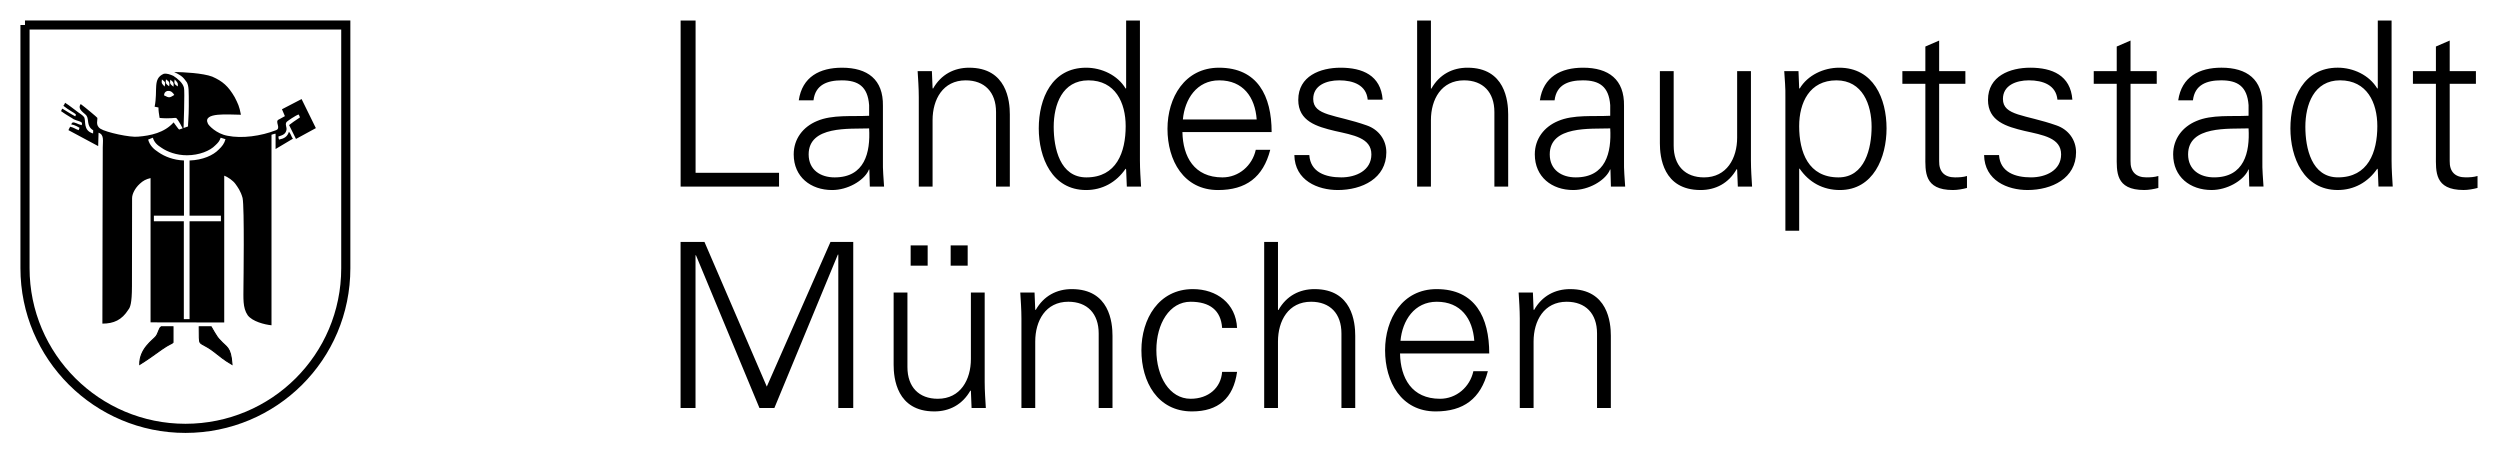 <svg style="fill-rule:evenodd;clip-rule:evenodd;stroke-miterlimit:3.864;" xml:space="preserve" xmlns:xlink="http://www.w3.org/1999/xlink" xmlns="http://www.w3.org/2000/svg" version="1.1" viewBox="0 0 613 112" height="100%" width="100%"><g id="layer1"><path style="fill-rule:nonzero;" d="M597.286,38.186c-0,3.833 -0.395,8.402 6.764,8.402c1.128,0 2.368,-0.225 3.439,-0.507l-0,-2.934c-0.902,0.285 -1.917,0.341 -2.932,0.341c-2.593,-0 -3.945,-1.409 -3.889,-4.005l-0,-18.944l6.426,0l0,-3.1l-6.426,-0l-0,-7.501l-3.382,1.466l-0,6.035l-5.637,-0l-0,3.1l5.637,0l-0,17.647m-14.365,-7.272c-0,6.427 -2.255,12.574 -9.643,12.574c-6.482,-0 -8.004,-7.162 -8.004,-12.405c-0,-5.414 2.085,-11.389 8.512,-11.389c6.598,-0 9.135,5.467 9.135,11.22Zm0.282,14.829l3.495,-0c-0.113,-1.917 -0.282,-4.175 -0.282,-6.373l-0,-34.336l-3.382,0l-0,16.576l-0.113,0.113c-1.973,-3.326 -5.922,-5.13 -9.699,-5.13c-8.399,0 -11.615,7.554 -11.615,14.885c-0,7.103 3.216,15.11 11.615,15.11c3.946,0 7.388,-1.86 9.699,-5.245l0.113,0.225l0.169,4.175m-46.681,-7.895c-0,-7.103 10.037,-6.201 14.828,-6.37c0.339,5.919 -1.071,12.01 -8.458,12.01c-3.439,-0 -6.37,-1.807 -6.37,-5.64Zm14.828,-9.47c-4.115,0.225 -9.022,-0.339 -12.799,1.296c-3.382,1.409 -5.693,4.341 -5.693,8.174c-0,5.527 4.171,8.74 9.414,8.74c3.836,0 7.613,-2.254 8.853,-4.625l0.169,-0.395l0.113,0l0.113,4.175l3.494,-0c-0.112,-1.917 -0.338,-4.175 -0.281,-6.373l-0,-13.419c0.112,-6.483 -3.777,-9.358 -10.034,-9.358c-5.415,0 -9.755,2.199 -10.601,8.005l3.608,-0c0.451,-3.833 3.382,-4.904 6.936,-4.904c4.003,-0 6.37,1.465 6.708,6.087l0,2.597m-32.328,9.808c0,3.833 -0.394,8.402 6.768,8.402c1.127,0 2.367,-0.225 3.438,-0.507l0,-2.934c-0.902,0.285 -1.916,0.341 -2.931,0.341c-2.593,-0 -3.946,-1.409 -3.89,-4.005l0,-18.944l6.427,0l-0,-3.1l-6.427,-0l0,-7.501l-3.385,1.466l0,6.035l-5.637,-0l0,3.1l5.637,0l0,17.647m-31.567,-13.701c-0,5.246 4.509,6.542 8.963,7.613c4.509,1.015 8.966,1.691 8.966,5.75c-0,3.946 -3.78,5.64 -7.388,5.64c-3.833,-0 -7.554,-1.243 -7.835,-5.471l-3.664,-0c0.112,6.26 5.749,8.571 10.654,8.571c5.975,0 11.897,-2.875 11.897,-9.248c-0,-3.043 -1.86,-5.58 -4.792,-6.595c-7.669,-2.706 -13.137,-2.311 -13.137,-6.486c-0,-3.325 3.213,-4.565 6.37,-4.565c3.495,-0 6.655,1.183 6.993,4.735l3.664,-0c-0.451,-5.976 -4.964,-7.836 -10.319,-7.836c-4.961,0 -10.372,2.029 -10.372,7.892m-15.358,13.701c0,3.833 -0.394,8.402 6.765,8.402c1.13,0 2.37,-0.225 3.441,-0.507l0,-2.934c-0.902,0.285 -1.916,0.341 -2.934,0.341c-2.593,-0 -3.946,-1.409 -3.89,-4.005l0,-18.944l6.43,0l-0,-3.1l-6.43,-0l0,-7.501l-3.382,1.466l0,6.035l-5.637,-0l0,3.1l5.637,0l0,17.647m-30.941,-7.272c0,-5.753 2.537,-11.22 9.132,-11.22c6.429,-0 8.628,5.975 8.628,11.389c-0,5.243 -1.635,12.405 -8.117,12.405c-7.388,-0 -9.643,-6.147 -9.643,-12.574Zm0,10.429l0.113,-0c2.311,3.385 5.75,5.245 9.868,5.245c8.23,0 11.443,-8.007 11.443,-15.11c-0,-7.331 -3.213,-14.885 -11.612,-14.885c-3.78,0 -7.726,1.804 -9.699,5.13l-0.113,-0.113l-0.169,-4.171l-3.495,-0c0.113,1.916 0.338,4.171 0.282,6.37l-0,32.757l3.382,-0l0,-15.223m-15.21,-7.61c-0,5.073 -2.537,9.755 -8.121,9.755c-4.622,-0 -7.441,-2.878 -7.441,-7.782l0,-18.267l-3.382,-0l0,17.703c0,3.27 0.733,11.446 9.978,11.446c3.664,0 6.88,-1.634 8.853,-5.132l0.113,0.112l0.169,4.175l3.495,-0c-0.113,-1.917 -0.282,-4.175 -0.282,-6.373l-0,-21.931l-3.382,-0l-0,16.294m-45.948,4.115c-0,-7.103 10.037,-6.201 14.828,-6.37c0.338,5.919 -1.071,12.01 -8.455,12.01c-3.442,-0 -6.373,-1.807 -6.373,-5.64Zm14.828,-9.47c-4.115,0.225 -9.022,-0.339 -12.799,1.296c-3.382,1.409 -5.693,4.341 -5.693,8.174c-0,5.527 4.171,8.74 9.414,8.74c3.836,0 7.613,-2.254 8.853,-4.625l0.169,-0.395l0.113,0l0.112,4.175l3.495,-0c-0.112,-1.917 -0.338,-4.175 -0.282,-6.373l0,-13.419c0.113,-6.483 -3.776,-9.358 -10.033,-9.358c-5.415,0 -9.756,2.199 -10.601,8.005l3.608,-0c0.451,-3.833 3.382,-4.904 6.936,-4.904c4.002,-0 6.37,1.465 6.708,6.087l0,2.597m-43.965,-23.344l-3.383,0l0,40.709l3.383,-0l-0,-16.294c-0,-5.077 2.536,-9.755 8.12,-9.755c4.622,-0 7.441,2.874 7.441,7.779l-0,18.27l3.382,-0l0,-17.704c0,-3.272 -0.733,-11.446 -9.977,-11.446c-3.668,0 -6.881,1.635 -8.854,5.13l-0.112,-0l-0,-16.689m-32.529,19.451c-0,5.246 4.513,6.542 8.966,7.613c4.51,1.015 8.963,1.691 8.963,5.75c-0,3.946 -3.777,5.64 -7.385,5.64c-3.833,-0 -7.556,-1.243 -7.835,-5.471l-3.667,-0c0.112,6.26 5.753,8.571 10.657,8.571c5.975,0 11.897,-2.875 11.897,-9.248c0,-3.043 -1.863,-5.58 -4.795,-6.595c-7.666,-2.706 -13.134,-2.311 -13.134,-6.486c0,-3.325 3.213,-4.565 6.37,-4.565c3.495,-0 6.652,1.183 6.99,4.735l3.664,-0c-0.451,-5.976 -4.961,-7.836 -10.316,-7.836c-4.96,0 -10.375,2.029 -10.375,7.892m-6.53,7.895c0,-8.853 -3.438,-15.787 -12.908,-15.787c-8.403,0 -12.63,7.328 -12.63,14.998c-0,7.722 3.946,14.997 12.404,14.997c6.821,0 11.049,-3.1 12.796,-9.868l-3.551,0c-0.846,3.89 -4.171,6.768 -8.174,6.768c-6.933,-0 -9.699,-5.076 -9.811,-11.108l21.874,-0Zm-21.762,-3.1c0.451,-4.964 3.386,-9.586 8.91,-9.586c5.863,-0 8.794,4.115 9.188,9.586l-18.098,-0m-14.026,1.634c-0,6.426 -2.255,12.574 -9.64,12.574c-6.485,-0 -8.007,-7.162 -8.007,-12.405c-0,-5.414 2.085,-11.389 8.515,-11.389c6.595,-0 9.132,5.467 9.132,11.22Zm0.282,14.829l3.494,-0c-0.112,-1.917 -0.281,-4.175 -0.281,-6.373l-0,-34.336l-3.383,0l0,16.576l-0.112,0.113c-1.973,-3.326 -5.919,-5.13 -9.696,-5.13c-8.402,0 -11.615,7.554 -11.615,14.885c-0,7.103 3.213,15.11 11.615,15.11c3.946,0 7.385,-1.86 9.696,-5.245l0.112,0.225l0.17,4.175m-47.63,-16.294c-0,-5.077 2.537,-9.755 8.12,-9.755c4.623,-0 7.441,2.874 7.441,7.779l0,18.27l3.382,-0l0,-17.704c0,-3.272 -0.732,-11.446 -9.977,-11.446c-3.667,0 -6.88,1.635 -8.853,5.13l-0.113,-0.113l-0.169,-4.171l-3.495,-0c0.113,1.916 0.282,4.171 0.282,6.37l-0,21.934l3.382,-0l-0,-16.294m-30.387,8.399c0,-7.103 10.037,-6.201 14.829,-6.37c0.338,5.919 -1.071,12.01 -8.456,12.01c-3.438,-0 -6.373,-1.807 -6.373,-5.64Zm14.829,-9.47c-4.115,0.225 -9.019,-0.339 -12.796,1.296c-3.386,1.409 -5.697,4.341 -5.697,8.174c0,5.527 4.175,8.74 9.417,8.74c3.833,0 7.61,-2.254 8.85,-4.625l0.169,-0.395l0.113,0l0.113,4.175l3.495,-0c-0.113,-1.917 -0.338,-4.175 -0.282,-6.373l-0,-13.419c0.113,-6.483 -3.777,-9.358 -10.034,-9.358c-5.411,0 -9.755,2.199 -10.601,8.005l3.611,-0c0.448,-3.833 3.382,-4.904 6.934,-4.904c4.002,-0 6.37,1.465 6.708,6.087l-0,2.597m-22.088,17.365l0,-3.386l-20.465,0l-0,-37.323l-3.668,0l0,40.709l24.133,-0m185.013,37.99c0,-5.073 2.537,-9.752 8.117,-9.752c4.623,0 7.441,2.875 7.441,7.779l0,18.27l3.386,0l-0,-17.706c-0,-3.27 -0.733,-11.443 -9.981,-11.443c-3.664,-0 -6.877,1.634 -8.85,5.129l-0.113,-0.112l-0.169,-4.172l-3.498,0c0.113,1.917 0.282,4.172 0.282,6.37l-0,21.934l3.385,0l0,-16.297m-10.873,2.934c-0,-8.853 -3.439,-15.786 -12.909,-15.786c-8.402,-0 -12.63,7.328 -12.63,14.997c0,7.723 3.946,14.995 12.405,14.995c6.82,-0 11.048,-3.101 12.796,-9.865l-3.552,-0c-0.845,3.89 -4.171,6.764 -8.173,6.764c-6.937,0 -9.699,-5.073 -9.812,-11.105l21.875,0Zm-21.762,-3.103c0.451,-4.961 3.382,-9.583 8.91,-9.583c5.862,0 8.793,4.115 9.188,9.583l-18.098,-0m-30.039,-24.242l-3.382,-0l-0,40.708l3.382,0l-0,-16.297c-0,-5.073 2.537,-9.752 8.12,-9.752c4.623,0 7.441,2.875 7.441,7.779l0,18.27l3.382,0l0,-17.706c0,-3.27 -0.732,-11.443 -9.977,-11.443c-3.664,-0 -6.88,1.634 -8.853,5.129l-0.113,0l-0,-16.688m-10.031,21.085c-0.282,-6.031 -5.02,-9.526 -10.826,-9.526c-8.399,-0 -12.63,7.328 -12.63,14.997c-0,7.723 3.949,14.995 12.404,14.995c6.427,-0 10.15,-3.213 11.052,-9.696l-3.667,0c-0.282,3.89 -3.326,6.595 -7.723,6.595c-5.186,0 -8.399,-5.468 -8.399,-11.95c0,-6.429 3.213,-11.841 8.399,-11.841c4.679,0 7.441,2.086 7.723,6.426l3.667,0m-49.49,3.326c0,-5.073 2.537,-9.752 8.118,-9.752c4.622,0 7.44,2.875 7.44,7.779l0,18.27l3.386,0l-0,-17.706c-0,-3.27 -0.736,-11.443 -9.981,-11.443c-3.664,-0 -6.877,1.634 -8.85,5.129l-0.113,-0.112l-0.169,-4.172l-3.498,0c0.113,1.917 0.282,4.172 0.282,6.37l-0,21.934l3.385,0l0,-16.297m-20.738,-18.605l4.172,-0l-0,-4.961l-4.172,0l0,4.961Zm-9.811,-0l4.171,-0l0,-4.961l-4.171,0l-0,4.961Zm14.772,22.892c-0,5.074 -2.537,9.752 -8.117,9.752c-4.623,0 -7.444,-2.874 -7.444,-7.779l-0,-18.267l-3.383,0l0,17.704c0,3.269 0.733,11.443 9.981,11.443c3.664,-0 6.877,-1.635 8.85,-5.13l0.113,0.113l0.169,4.174l3.495,0c-0.113,-1.919 -0.282,-4.174 -0.282,-6.373l0,-21.931l-3.382,0l-0,16.294m-67.522,12.01l-0,-37.439l0.113,0l15.561,37.439l3.664,0l15.561,-37.608l0.113,0l0,37.608l3.664,0l0,-40.708l-5.581,-0l-15.617,35.463l-15.28,-35.463l-5.862,-0l-0,40.708l3.664,0" id="path108"></path><path style="fill:none;fill-rule:nonzero;stroke:#000;stroke-width:2.24px;" d="M6.129,6.13l78.658,0l0,59.63c0,21.841 -17.634,39.256 -39.302,39.272c-21.681,0.012 -39.356,-17.591 -39.356,-39.272l0,-59.63Z" id="path110"></path><path style="fill-rule:nonzero;" d="M42.697,17.666c2.124,0.989 2.308,1.46 3.125,2.531c0.492,0.99 0.469,1.892 0.469,5.813c0,2.496 -0.234,4.896 -0.187,5l-1.094,0.375c-0,-0 0.332,-9.158 0.094,-9.875c-0.251,-1.172 -1.589,-2.265 -2.594,-2.907c-0.755,-0.335 -1.649,-0.669 -2.375,-0.5c-2.765,1.203 -1.383,3.901 -2.219,8.063c0.417,0.084 0.515,0.103 0.938,0.187c-0,0.905 0.115,1.473 0.281,2.563c2.486,0.25 3.893,-0.085 4.062,-0c0.597,0.563 1.561,2.496 1.594,2.562l-0.844,0.282c-0.244,-0.079 -0.971,-1.268 -1.375,-1.75c-2.254,2.549 -5.684,3.258 -8.718,3.5c-1.908,0.241 -7.848,-1.052 -9.219,-1.938c-1.341,-0.858 -0.622,-2.205 -0.781,-2.687c-0,-0.082 -2.964,-2.567 -4.063,-3.375c-0.968,1.343 1.034,2.229 1.438,2.875c0.645,0.964 -0.067,2.541 1.625,3.562l-0.032,0.781c-2.549,-0.726 -1.702,-3.113 -2.187,-4c-0.454,-0.563 -0.855,-0.736 -1.5,-1.218c-1.209,-0.862 -2.007,-1.589 -3.188,-2.313c-0.081,0.32 -0.246,0.509 -0.406,0.75c1.503,1.184 2.468,1.577 3.031,2.063c0.082,-0 -0.075,0.581 -0.156,0.5c-0.805,-0.401 -2.721,-1.631 -3.125,-1.875c-0.16,0.244 -0.231,0.302 -0.312,0.625c1.45,1.046 2.796,1.73 3.062,1.968c0.805,0.404 1.596,0.44 2,0.844c0.078,0.081 0.078,0.303 0,0.625c-1.049,-0.241 -1.799,-0.866 -2.281,-0.625c-0.163,0.081 -0.122,0.065 -0.281,0.469c0.804,-0 2.031,0.812 2.031,0.812c-0,0 -0.219,0.481 -0.219,0.563c-0.964,-0.323 -1.048,-0.6 -2.094,-0.844c-0.162,0.404 -0.284,0.443 -0.406,0.844l7.281,3.906c0,-1.343 0.094,-2.154 0.094,-3.281c1.425,0.482 1.031,2.012 1.031,3.594c0,3.275 -0.093,27.137 -0.093,43.218c2.74,0 4.765,-0.86 6.375,-3.437c0.404,-0.486 0.875,-1.428 0.875,-5.75c-0,-4.485 0.031,-21.563 0.031,-21.563c-0,-1.046 0.716,-2.447 1.844,-3.5c0.87,-0.811 1.531,-1.155 2.687,-1.437l0,35.375l18.063,0.031l-0,-36c0.886,0.323 2.186,1.226 2.75,2.031c0.563,0.805 1.267,1.693 1.75,3.438c0.485,2.255 0.218,21.13 0.218,21.531c0,3.035 -0.231,5.365 1.032,7.219c1.127,1.531 4.152,2.306 5.843,2.469l0,-46.719c0.323,-0.082 0.678,-0.25 1,-0.25l0,3.75l4.25,-2.531c-0.404,-0.486 -0.405,-0.993 -0.968,-1.719c-0.404,1.29 -1.229,1.696 -2.438,1.937c-0.081,-0.241 -0.156,-0.43 -0.156,-0.75c0.964,-0.322 1.727,-0.516 1.969,-1.562c0.162,-0.805 -0.354,-1.18 -0.032,-1.906c0.082,-0.242 2.386,-1.775 3.032,-1.938c0.159,0.323 0.231,0.396 0.312,0.719c-1.666,1.127 -1.663,1.111 -2.656,1.875l1.687,3.406l4.875,-2.656l-3.5,-7.125l-4.812,2.5c0.241,0.617 0.474,1.045 0.719,1.687c-0.968,0.564 -1.594,0.875 -1.594,0.875c-0.88,0.511 0.699,2.077 -0.563,2.563c-3.676,1.45 -8.389,2.101 -11.906,1.375c-2.74,-0.482 -4.653,-2.565 -4.812,-2.969c-1.45,-2.9 5.218,-2.187 8.093,-2.187c-0.404,-2.149 -0.726,-2.7 -1.531,-4.313c-1.585,-2.712 -2.948,-3.904 -5.5,-5.031c-2.255,-0.858 -7.114,-1.125 -9.344,-1.125l0,-0Zm-2,1.781c1.028,0.727 0.841,0.855 0.782,1.719c-0.784,-0.601 -0.954,-0.695 -0.782,-1.719Zm-1,0.031c0.918,0.752 0.879,0.632 0.688,1.75c-0.636,-0.645 -0.86,-0.729 -0.688,-1.75Zm3.125,0c0.739,0.768 0.841,0.855 0.782,1.719c-0.837,-0.526 -0.951,-0.698 -0.782,-1.719Zm-1.062,0.063c0.905,0.651 0.841,0.854 0.781,1.719c-0.814,-0.664 -0.95,-0.698 -0.781,-1.719Zm-0.531,2.75c0.67,-0.04 1.187,0.4 1.5,1c-1.19,0.733 -1.251,0.736 -2.5,0.094l-0,-0.094c0.056,-0.498 0.245,-0.781 0.718,-0.969c0.102,-0.025 0.186,-0.026 0.282,-0.031l-0,-0Zm-3.75,11.469c0.347,1.177 1.075,1.817 2.156,2.5c1.409,0.97 3.651,1.812 6.187,1.812c3.051,0 5.71,-1.113 6.969,-2.437c0.661,-0.614 1.046,-1.027 1.313,-1.875l1.187,0.375c-0.276,1.039 -0.854,1.789 -1.656,2.531c-1.347,1.415 -3.931,2.581 -7.156,2.687l-0,13.532l7.687,-0l0,1.375l-7.687,-0l-0,24l-1.407,-0l0,-24l-7.343,-0l-0,-1.375l7.375,-0l-0,-13.532c-2.619,-0.106 -4.741,-0.979 -6.219,-2c-1.256,-0.789 -2.193,-1.747 -2.563,-3.125l1.157,-0.468Z" id="path112"></path><path style="fill-rule:nonzero;stroke:#000;stroke-width:0.27px;" d="M39.541,80.135c-0.482,0.162 -0.717,1.62 -1.281,2.343c-0.727,0.943 -4,2.954 -4,6.875c2.173,-1.368 3.12,-2.077 5.375,-3.687c1.826,-1.29 2.618,-1.443 2.781,-1.688l0,-3.843l-2.875,-0Zm9.313,-0c0.025,2.445 -0.026,3.442 0.218,3.843c0.401,0.564 1.287,0.644 3.219,2.094c1.826,1.425 2.768,2.235 4.594,3.281c-0.323,-4.403 -1.328,-4.086 -2.938,-5.937c-0.886,-0.78 -2.075,-3.2 -2.156,-3.281l-2.937,-0Z" id="path114"></path></g></svg>